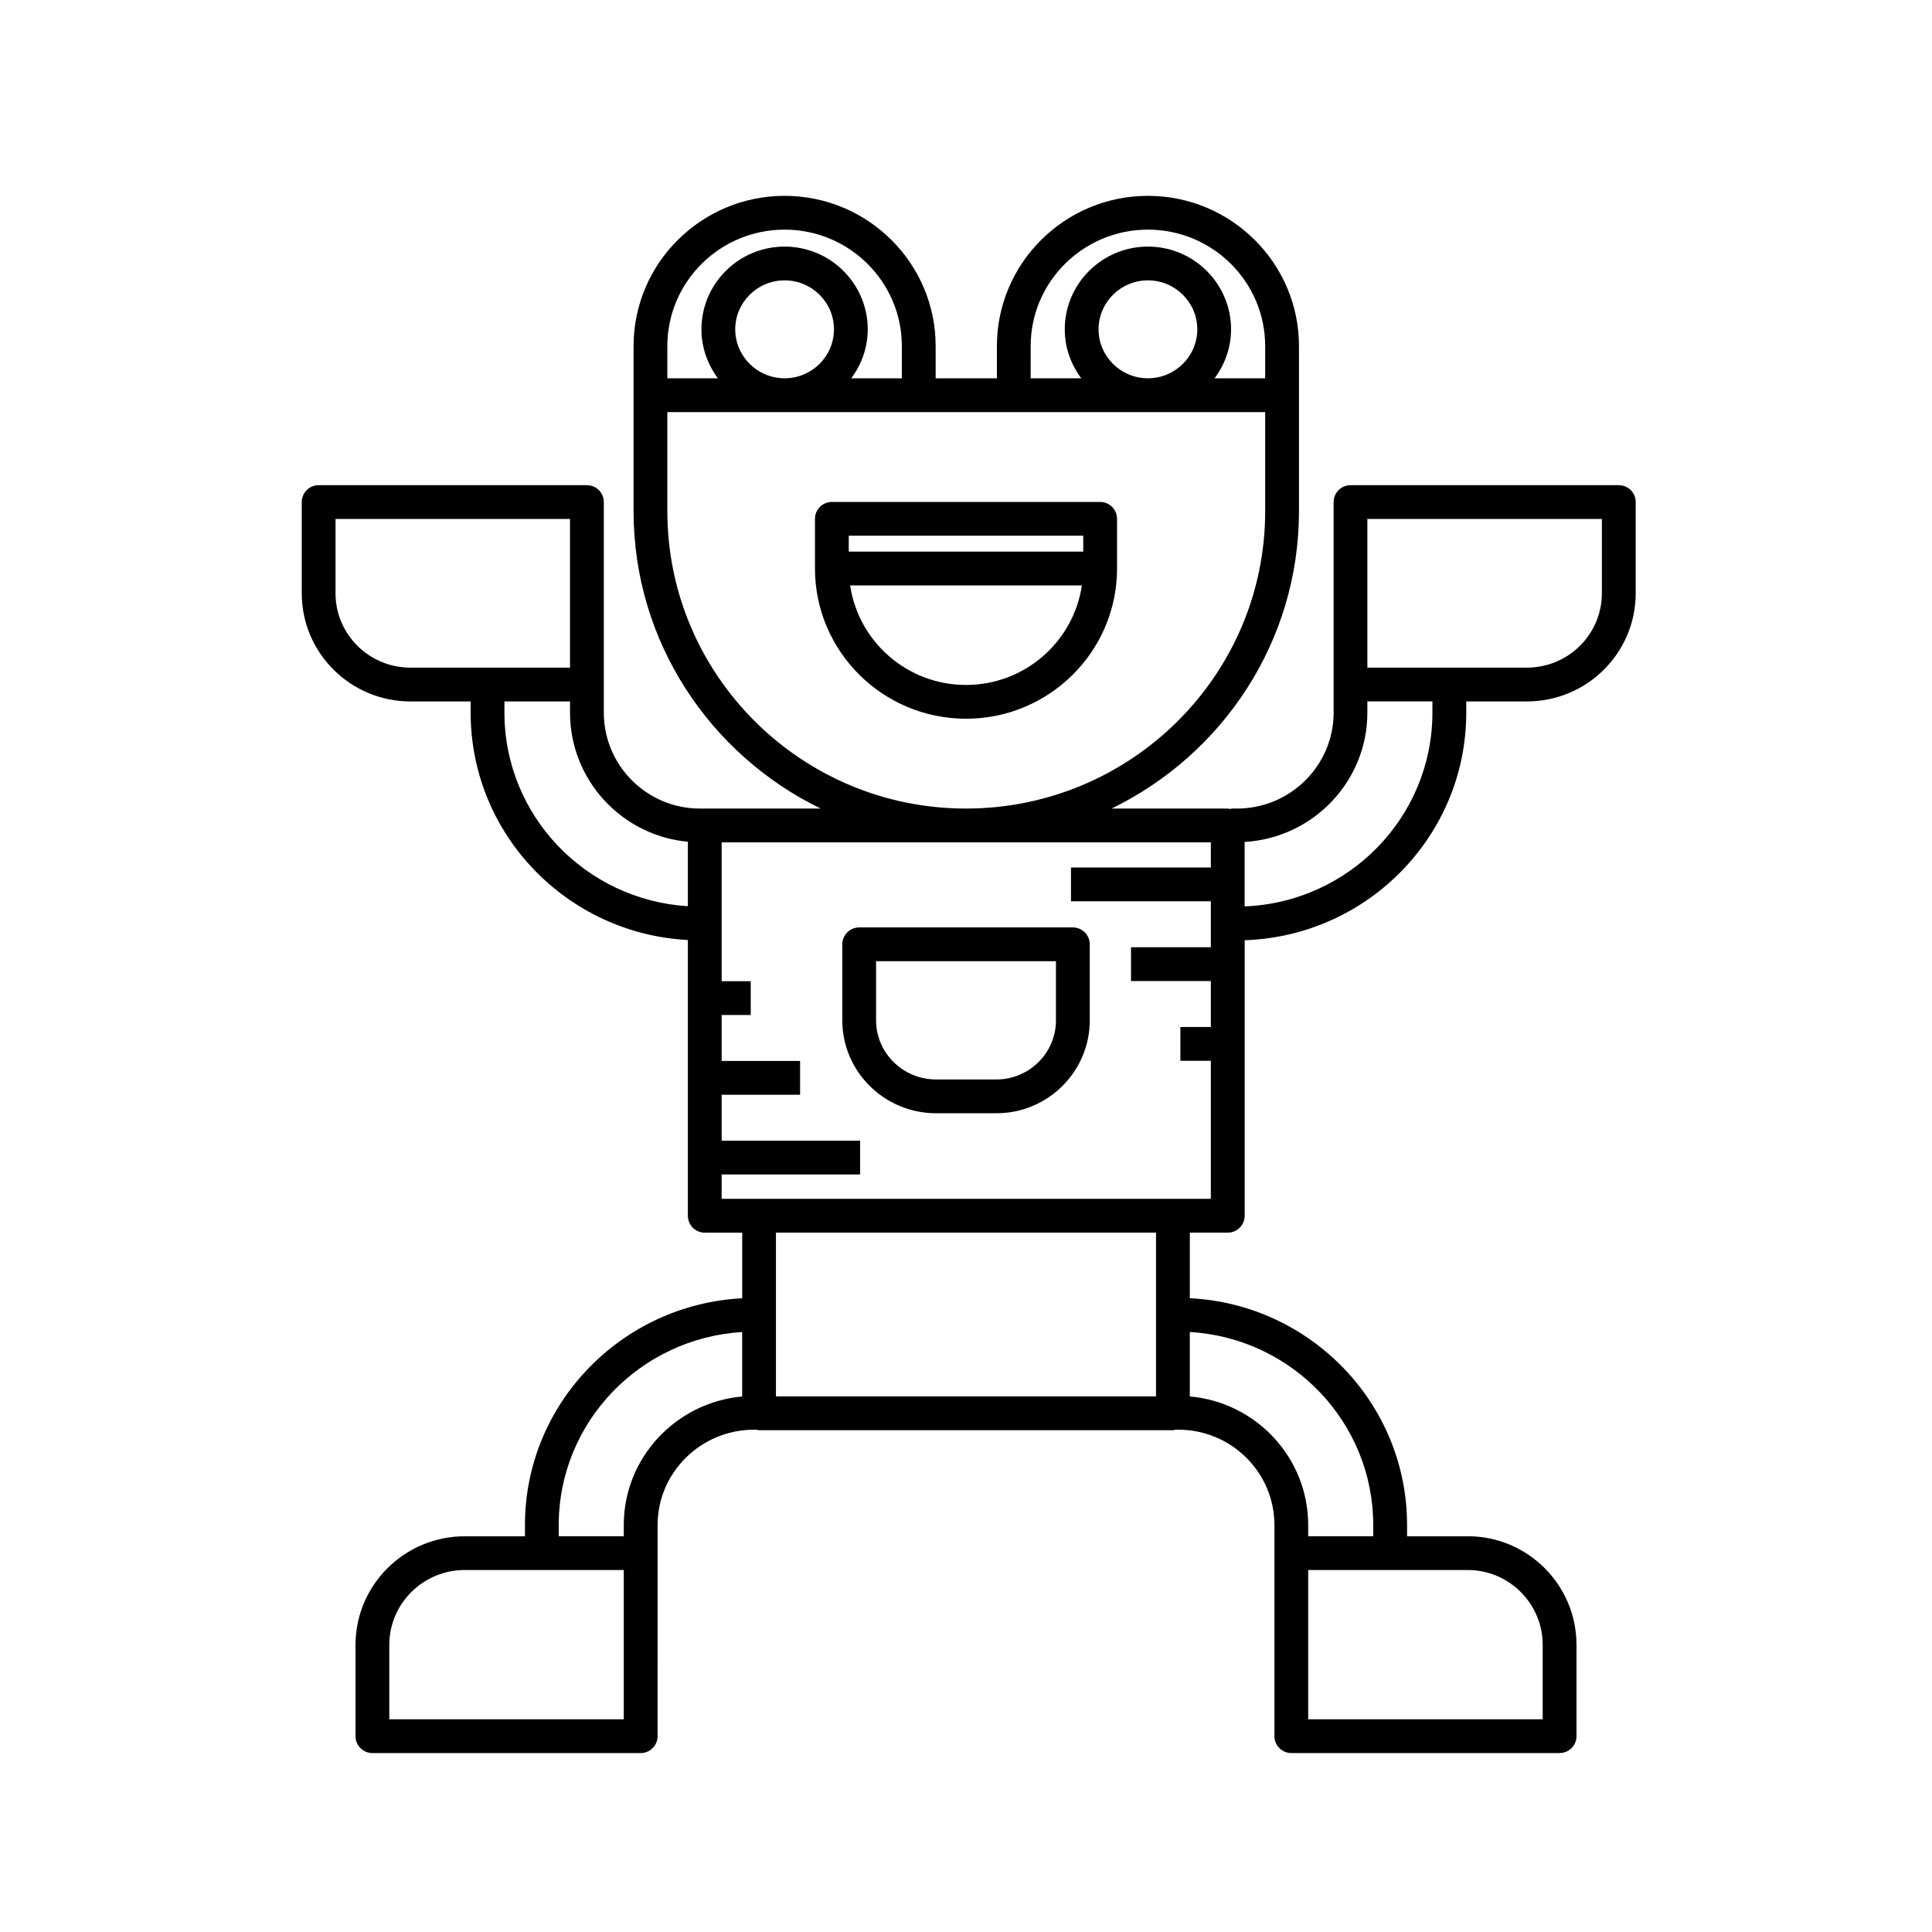 <?xml version="1.0" encoding="UTF-8"?>
<!-- Uploaded to: SVG Repo, www.svgrepo.com, Generator: SVG Repo Mixer Tools -->
<svg fill="#000000" width="800px" height="800px" version="1.1" viewBox="144 144 512 512" xmlns="http://www.w3.org/2000/svg">
 <g>
  <path d="m435.55 277.02h-71.098c-2.473 0-4.477 2.008-4.477 4.477v13.164c0 21.953 17.957 39.812 40.027 39.812 22.07 0 40.027-17.859 40.027-39.812v-13.164c0-2.473-2.004-4.477-4.481-4.477zm-66.621 8.953h62.145v4.211h-62.145zm31.074 39.547c-15.598 0-28.512-11.484-30.707-26.383h61.414c-2.195 14.898-15.109 26.383-30.707 26.383z"/>
  <path d="m573 272.58h-71.098c-2.473 0-4.477 2.008-4.477 4.477v55.793c0 14.016-11.484 25.426-25.602 25.426h-1.297c-0.203 0-0.379 0.09-0.574 0.117-0.195-0.027-0.371-0.117-0.574-0.117h-30.793c29.348-14.27 49.656-44.176 49.656-78.785v-43.777c0-21.953-17.957-39.812-40.023-39.812-22.07 0-40.027 17.859-40.027 39.812v8.539h-16.234v-8.539c0-21.953-17.957-39.812-40.027-39.812-22.07 0-40.027 17.859-40.027 39.812v43.777c0 34.609 20.277 64.516 49.578 78.785h-32.004c-14.039 0-25.461-11.41-25.461-25.426v-55.793c0-2.473-2.004-4.477-4.477-4.477h-71.094c-2.473 0-4.477 2.008-4.477 4.477v24.18c0 15.797 12.918 28.652 28.797 28.652h15.961v2.965c0 32.246 25.551 58.598 57.57 60.258v73.082c0 2.473 2.004 4.477 4.477 4.477h9.914v17.387c-32.016 1.656-57.57 27.945-57.57 60.109v2.965h-15.961c-15.961 0-28.941 12.918-28.941 28.797v24.18c0 2.473 2.004 4.477 4.477 4.477h71.098c2.473 0 4.477-2.008 4.477-4.477l0.004-48.508v-7.441c0-13.941 11.484-25.277 25.602-25.277h0.594c0.238 0.039 0.453 0.141 0.703 0.141h109.67c0.25 0 0.465-0.102 0.703-0.141h0.734c14.039 0 25.461 11.34 25.461 25.277v55.941c0 2.473 2.004 4.477 4.477 4.477h71.098c2.473 0 4.477-2.008 4.477-4.477v-24.18c0-15.879-12.918-28.797-28.797-28.797h-16.105v-2.965c0-32.211-25.566-58.527-57.57-60.117v-17.379h10.059c2.473 0 4.477-2.008 4.477-4.477v-73.02c32.555-1.078 58.719-27.684 58.719-60.316v-2.965h16.105c15.879 0 28.801-12.852 28.801-28.652v-24.18c0.004-2.469-2-4.473-4.477-4.473zm-155.86-36.867c0-17.02 13.941-30.859 31.074-30.859 17.133 0 31.07 13.84 31.07 30.859v8.539h-13.406c2.711-3.644 4.367-8.105 4.367-12.977 0-12.094-9.883-21.926-22.035-21.926s-22.035 9.836-22.035 21.926c0 4.871 1.66 9.332 4.367 12.977h-13.406zm17.992-4.441c0-7.152 5.867-12.973 13.082-12.973 7.211 0 13.078 5.82 13.078 12.973 0 7.156-5.867 12.977-13.078 12.977-7.215 0.004-13.082-5.82-13.082-12.977zm-83.207-26.418c17.133 0 31.074 13.84 31.074 30.859v8.539h-13.406c2.711-3.644 4.367-8.105 4.367-12.977 0-12.094-9.883-21.926-22.035-21.926s-22.035 9.836-22.035 21.926c0 4.871 1.66 9.332 4.367 12.977h-13.406v-8.539c0.004-17.02 13.945-30.859 31.074-30.859zm-13.078 26.418c0-7.152 5.867-12.973 13.082-12.973s13.082 5.82 13.082 12.973c0 7.156-5.867 12.977-13.082 12.977-7.215 0.004-13.082-5.82-13.082-12.977zm-17.992 48.219v-26.285h158.43v26.285c0 43.445-35.57 78.785-79.285 78.785-43.641 0-79.145-35.344-79.145-78.785zm-87.938 21.746v-19.703h62.141v39.398h-42.297c-10.941 0-19.844-8.832-19.844-19.695zm44.762 31.613v-2.965h17.383v2.965c0 17.887 13.742 32.609 31.234 34.219v17.086c-27.078-1.648-48.617-23.996-48.617-51.305zm31.629 266.77h-62.141v-19.703c0-10.938 8.969-19.844 19.988-19.844h42.152zm0-51.465v2.965h-17.238v-2.965c0-27.23 21.539-49.516 48.613-51.156v17.082c-17.566 1.602-31.375 16.262-31.375 34.074zm243.52 31.762v19.703h-62.145v-39.547h42.297c10.945 0 19.848 8.906 19.848 19.844zm-44.906-31.762v2.965h-17.238v-2.965c0-17.855-13.82-32.543-31.375-34.078v-17.082c27.062 1.574 48.613 23.887 48.613 51.16zm-57.566-34.09h-100.72v-43.406h100.72zm-115.11-52.359v-6.457h36.699v-8.953h-36.699v-12.18h20.785v-8.953h-20.785v-12.18h7.707v-8.953h-7.707v-36.801h129.64v6.668h-37.066v8.953h37.066v12.184h-21.152v8.953h21.152v12.18h-8.074v8.953h8.074v36.582zm188.36-128.86c0 27.695-22.148 50.289-49.766 51.359v-17.082c18.109-1.055 32.527-16 32.527-34.277v-2.965h17.238zm44.906-31.613c0 10.863-8.902 19.695-19.848 19.695h-42.297v-39.398h62.145z"/>
  <path d="m428.32 389.78h-56.625c-2.473 0-4.477 2.008-4.477 4.477v20.145c0 13.578 11.148 24.621 24.848 24.621h15.988c13.645 0 24.746-11.043 24.746-24.621v-20.145c-0.004-2.473-2.008-4.477-4.481-4.477zm-4.481 24.621c0 8.637-7.086 15.668-15.789 15.668h-15.988c-8.762 0-15.891-7.031-15.891-15.668v-15.668h47.668z"/>
 </g>
</svg>